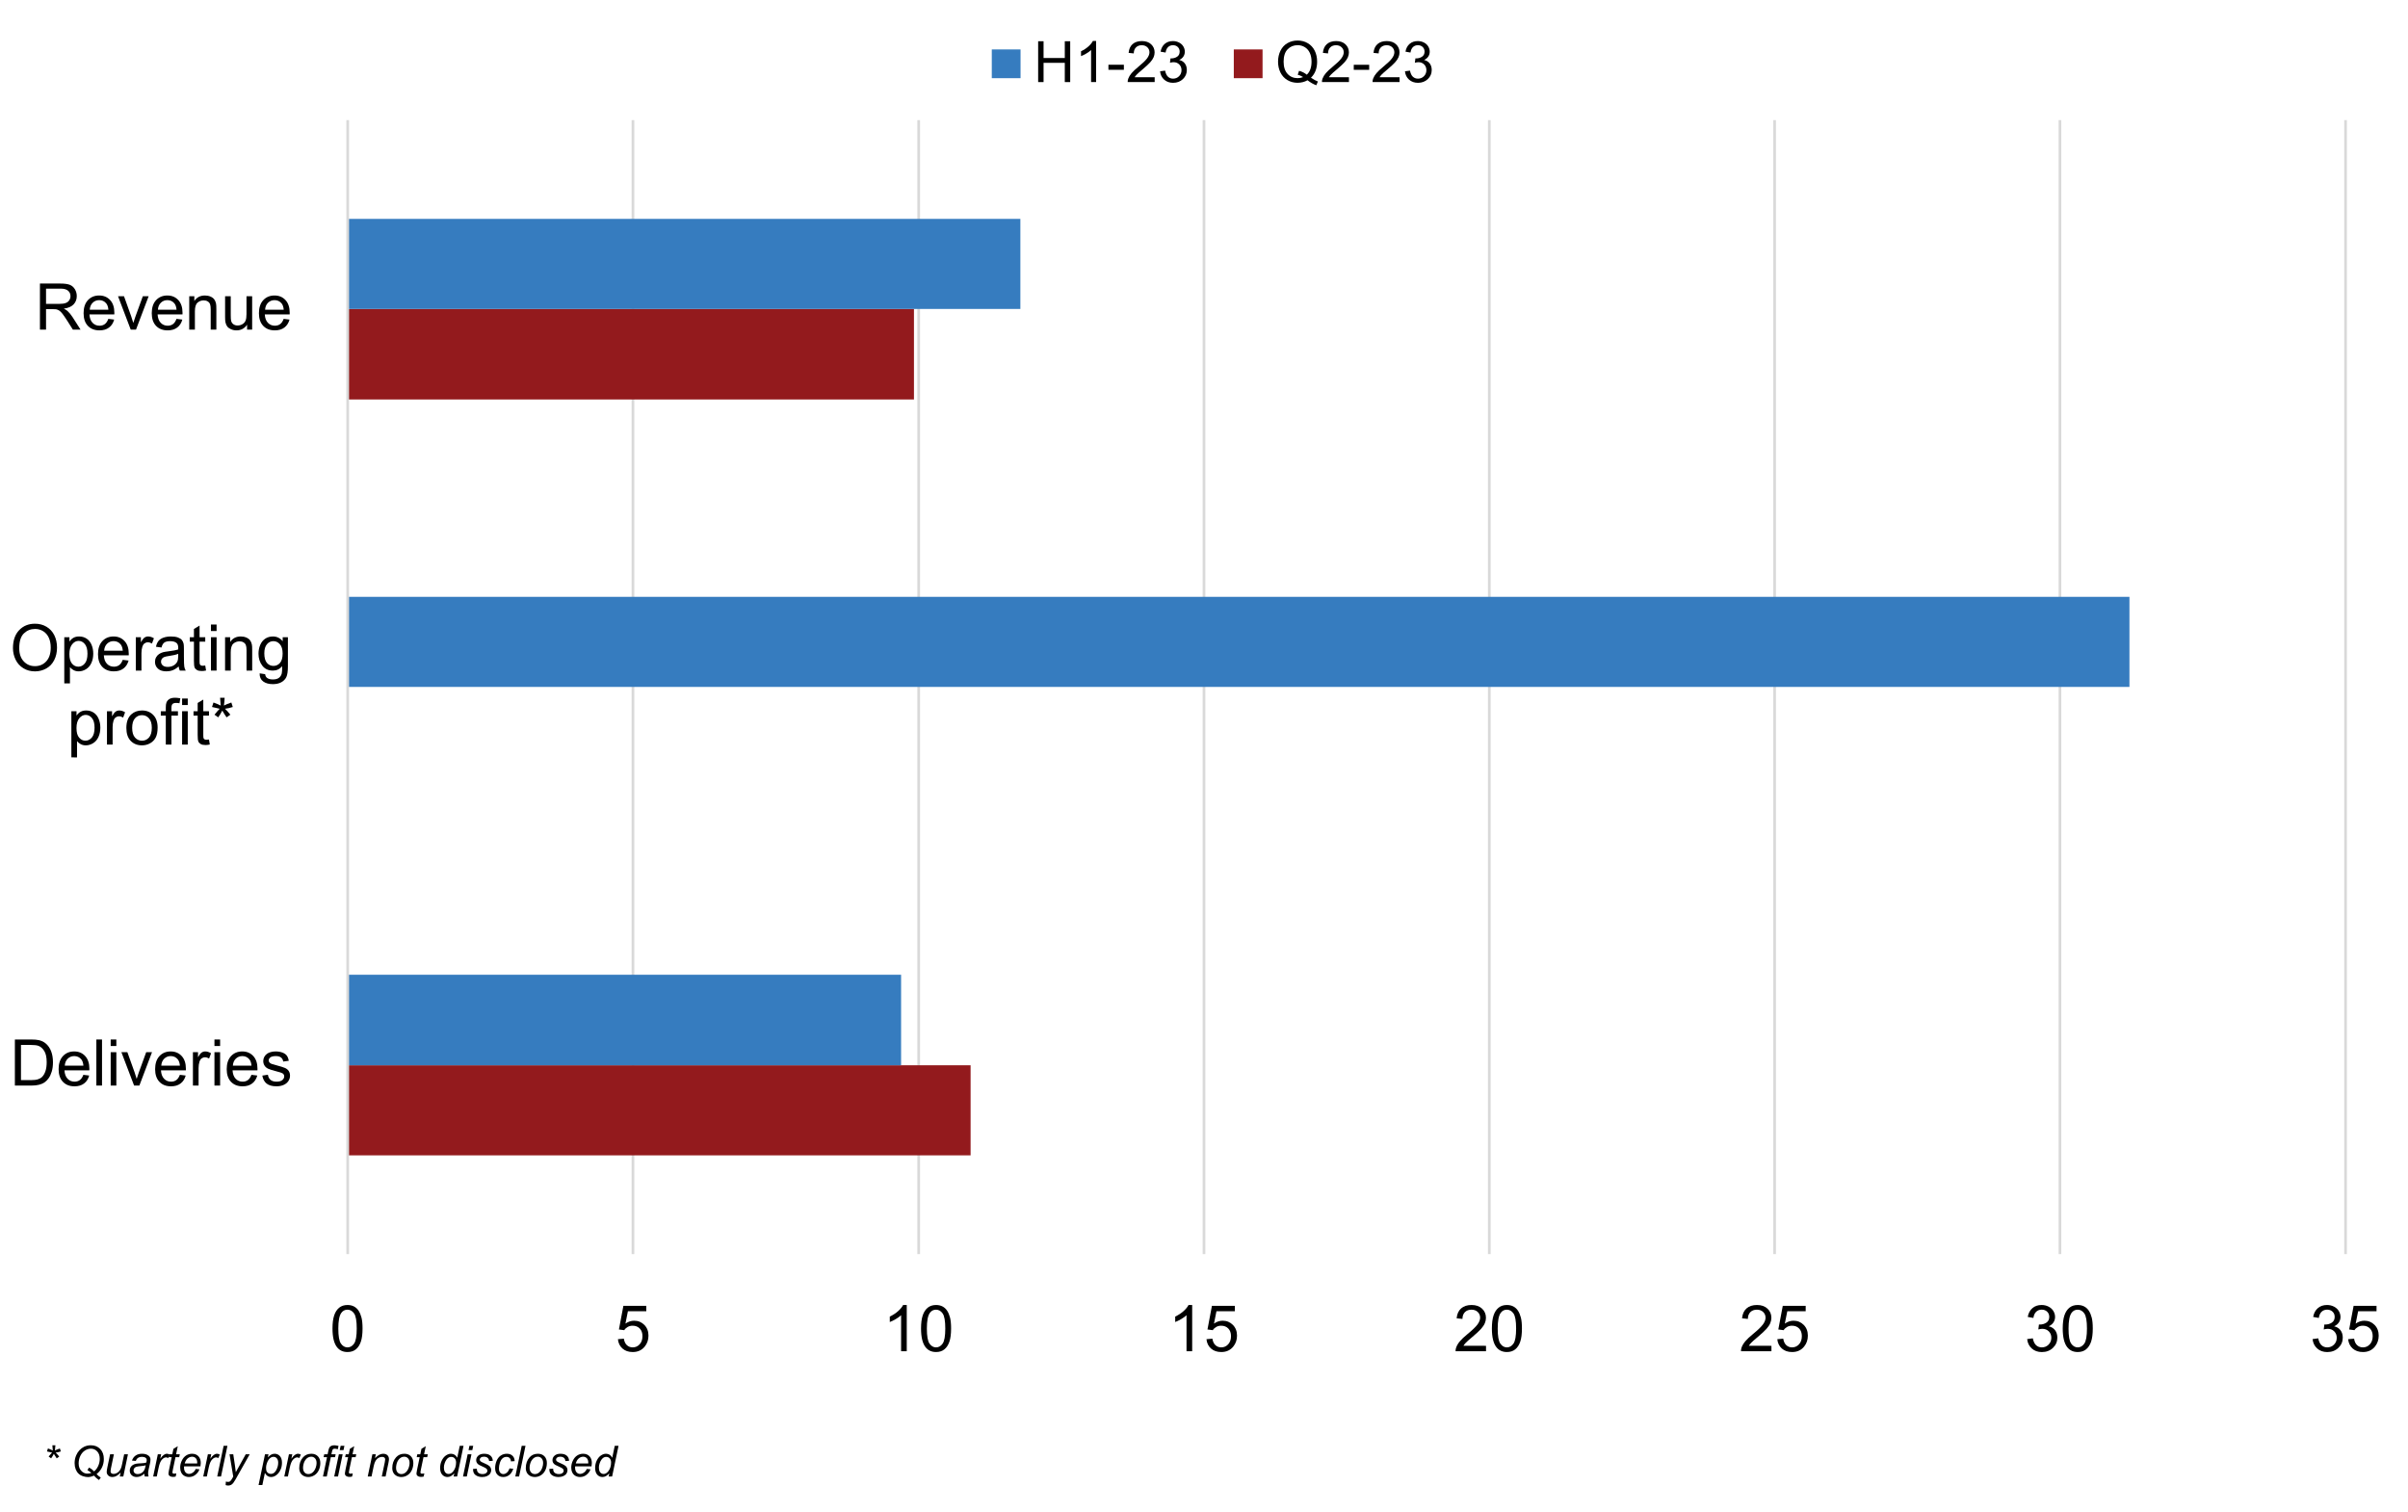 <?xml version="1.0" encoding="UTF-8"?> <svg xmlns="http://www.w3.org/2000/svg" xmlns:xlink="http://www.w3.org/1999/xlink" version="1.1" id="Layer_1" x="0px" y="0px" width="673.5px" height="423.03px" viewBox="0 0 673.5 423.03" xml:space="preserve"> <rect fill-rule="evenodd" clip-rule="evenodd" fill="#FFFFFF" width="673.5" height="423.03"></rect> <path fill="none" stroke="#D9D9D9" stroke-width="0.75" stroke-linejoin="round" stroke-miterlimit="10" d="M656.035,33.595v317.212 M576.15,33.595v317.212 M496.35,33.595v317.212 M416.55,33.595v317.212 M336.75,33.595v317.212 M256.95,33.595v317.212 M177.03,33.595v317.212"></path> <path fill="#931A1D" d="M97.256,323.19h174.215v-25.2H97.256V323.19z M97.256,111.75h158.375V86.429H97.256V111.75z"></path> <path fill="#367CBF" d="M97.256,297.99h154.775v-25.32H97.256V297.99z M97.256,192.15H595.59v-25.2H97.256V192.15z M97.256,86.43 H285.39v-25.2H97.256V86.43z"></path> <line fill="none" stroke="#D9D9D9" stroke-width="0.75" stroke-linejoin="round" stroke-miterlimit="10" x1="97.256" y1="350.807" x2="97.256" y2="33.595"></line> <g> <path d="M92.998,371.635c0-1.523,0.157-2.749,0.47-3.679c0.313-0.928,0.779-1.645,1.397-2.148s1.396-0.756,2.333-0.756 c0.691,0,1.298,0.14,1.819,0.418s0.952,0.68,1.292,1.203c0.34,0.525,0.606,1.164,0.8,1.916c0.193,0.754,0.29,1.769,0.29,3.046 c0,1.512-0.155,2.732-0.466,3.661s-0.775,1.646-1.393,2.152c-0.618,0.508-1.399,0.761-2.342,0.761 c-1.242,0-2.218-0.445-2.927-1.336C93.423,375.801,92.998,374.055,92.998,371.635z M94.624,371.635 c0,2.115,0.248,3.523,0.743,4.224s1.106,1.05,1.833,1.05s1.337-0.352,1.833-1.055s0.743-2.109,0.743-4.219 c0-2.121-0.248-3.53-0.743-4.228s-1.112-1.046-1.85-1.046c-0.727,0-1.307,0.308-1.74,0.923 C94.896,368.07,94.624,369.52,94.624,371.635z"></path> </g> <g> <path d="M172.828,374.615l1.661-0.141c0.123,0.809,0.409,1.417,0.857,1.824s0.989,0.61,1.622,0.61c0.762,0,1.406-0.287,1.934-0.861 s0.791-1.336,0.791-2.285c0-0.902-0.253-1.614-0.76-2.136s-1.17-0.782-1.991-0.782c-0.51,0-0.97,0.116-1.38,0.347 c-0.41,0.232-0.732,0.532-0.967,0.901l-1.485-0.193l1.248-6.618h6.407v1.512h-5.142l-0.694,3.463 c0.773-0.539,1.585-0.809,2.435-0.809c1.125,0,2.074,0.39,2.848,1.169s1.16,1.781,1.16,3.006c0,1.166-0.34,2.174-1.02,3.023 c-0.826,1.043-1.954,1.564-3.384,1.564c-1.172,0-2.128-0.328-2.87-0.984S172.934,375.699,172.828,374.615z"></path> </g> <g> <path d="M253.613,377.99h-1.582v-10.081c-0.381,0.363-0.88,0.727-1.499,1.09s-1.173,0.636-1.666,0.817v-1.529 c0.885-0.416,1.658-0.92,2.32-1.512s1.131-1.166,1.406-1.723h1.02V377.99z"></path> <path d="M257.61,371.635c0-1.523,0.157-2.749,0.47-3.679c0.313-0.928,0.779-1.645,1.397-2.148s1.396-0.756,2.333-0.756 c0.691,0,1.298,0.14,1.819,0.418s0.952,0.68,1.292,1.203c0.34,0.525,0.606,1.164,0.8,1.916c0.193,0.754,0.29,1.769,0.29,3.046 c0,1.512-0.155,2.732-0.466,3.661s-0.775,1.646-1.393,2.152c-0.618,0.508-1.399,0.761-2.342,0.761 c-1.242,0-2.218-0.445-2.927-1.336C258.035,375.801,257.61,374.055,257.61,371.635z M259.236,371.635 c0,2.115,0.248,3.523,0.743,4.224s1.106,1.05,1.833,1.05s1.337-0.352,1.833-1.055s0.743-2.109,0.743-4.219 c0-2.121-0.248-3.53-0.743-4.228s-1.112-1.046-1.85-1.046c-0.727,0-1.307,0.308-1.74,0.923 C259.509,368.07,259.236,369.52,259.236,371.635z"></path> </g> <g> <path d="M333.443,377.99h-1.582v-10.081c-0.381,0.363-0.88,0.727-1.499,1.09s-1.173,0.636-1.666,0.817v-1.529 c0.885-0.416,1.658-0.92,2.32-1.512s1.131-1.166,1.406-1.723h1.02V377.99z"></path> <path d="M337.44,374.615l1.661-0.141c0.123,0.809,0.409,1.417,0.857,1.824c0.447,0.407,0.988,0.61,1.621,0.61 c0.762,0,1.406-0.287,1.934-0.861s0.791-1.336,0.791-2.285c0-0.902-0.254-1.614-0.76-2.136c-0.508-0.521-1.171-0.782-1.991-0.782 c-0.51,0-0.97,0.116-1.38,0.347c-0.41,0.232-0.732,0.532-0.967,0.901l-1.485-0.193l1.248-6.618h6.407v1.512h-5.142l-0.694,3.463 c0.773-0.539,1.585-0.809,2.435-0.809c1.125,0,2.074,0.39,2.848,1.169s1.16,1.781,1.16,3.006c0,1.166-0.34,2.174-1.02,3.023 c-0.826,1.043-1.954,1.564-3.384,1.564c-1.172,0-2.128-0.328-2.87-0.984S337.546,375.699,337.44,374.615z"></path> </g> <g> <path d="M415.628,376.469v1.521h-8.517c-0.012-0.381,0.05-0.747,0.185-1.099c0.217-0.58,0.563-1.151,1.042-1.714 c0.477-0.563,1.167-1.213,2.069-1.951c1.4-1.148,2.347-2.058,2.839-2.729s0.738-1.306,0.738-1.903c0-0.627-0.225-1.155-0.672-1.587 c-0.449-0.43-1.033-0.646-1.754-0.646c-0.762,0-1.371,0.229-1.828,0.686s-0.688,1.09-0.694,1.898l-1.626-0.167 c0.111-1.213,0.53-2.137,1.257-2.773c0.727-0.635,1.702-0.953,2.927-0.953c1.236,0,2.215,0.343,2.936,1.028 s1.081,1.535,1.081,2.549c0,0.516-0.105,1.022-0.316,1.521s-0.562,1.022-1.05,1.573c-0.49,0.551-1.303,1.307-2.439,2.268 c-0.949,0.797-1.559,1.338-1.828,1.622s-0.492,0.569-0.668,0.856H415.628z"></path> <path d="M417.271,371.635c0-1.523,0.156-2.749,0.47-3.679c0.313-0.928,0.779-1.645,1.398-2.148 c0.617-0.504,1.396-0.756,2.333-0.756c0.691,0,1.298,0.14,1.819,0.418s0.952,0.68,1.292,1.203c0.34,0.525,0.606,1.164,0.8,1.916 c0.193,0.754,0.29,1.769,0.29,3.046c0,1.512-0.155,2.732-0.466,3.661s-0.775,1.646-1.393,2.152 c-0.619,0.508-1.399,0.761-2.343,0.761c-1.242,0-2.218-0.445-2.927-1.336C417.695,375.801,417.271,374.055,417.271,371.635z M418.896,371.635c0,2.115,0.247,3.523,0.742,4.224s1.106,1.05,1.833,1.05s1.337-0.352,1.833-1.055 c0.494-0.703,0.742-2.109,0.742-4.219c0-2.121-0.248-3.53-0.742-4.228c-0.496-0.697-1.112-1.046-1.851-1.046 c-0.727,0-1.307,0.308-1.74,0.923C419.169,368.07,418.896,369.52,418.896,371.635z"></path> </g> <g> <path d="M495.458,376.469v1.521h-8.517c-0.012-0.381,0.05-0.747,0.185-1.099c0.217-0.58,0.563-1.151,1.042-1.714 c0.477-0.563,1.167-1.213,2.069-1.951c1.4-1.148,2.347-2.058,2.839-2.729s0.738-1.306,0.738-1.903c0-0.627-0.225-1.155-0.672-1.587 c-0.449-0.43-1.033-0.646-1.754-0.646c-0.762,0-1.371,0.229-1.828,0.686s-0.688,1.09-0.694,1.898l-1.626-0.167 c0.111-1.213,0.53-2.137,1.257-2.773c0.727-0.635,1.702-0.953,2.927-0.953c1.236,0,2.215,0.343,2.936,1.028 s1.081,1.535,1.081,2.549c0,0.516-0.105,1.022-0.316,1.521s-0.562,1.022-1.05,1.573c-0.49,0.551-1.303,1.307-2.439,2.268 c-0.949,0.797-1.559,1.338-1.828,1.622s-0.492,0.569-0.668,0.856H495.458z"></path> <path d="M497.101,374.615l1.661-0.141c0.123,0.809,0.408,1.417,0.857,1.824c0.447,0.407,0.988,0.61,1.621,0.61 c0.762,0,1.406-0.287,1.934-0.861s0.791-1.336,0.791-2.285c0-0.902-0.254-1.614-0.76-2.136c-0.508-0.521-1.171-0.782-1.991-0.782 c-0.51,0-0.97,0.116-1.38,0.347c-0.41,0.232-0.732,0.532-0.967,0.901l-1.485-0.193l1.248-6.618h6.407v1.512h-5.142l-0.694,3.463 c0.773-0.539,1.585-0.809,2.435-0.809c1.125,0,2.074,0.39,2.848,1.169s1.16,1.781,1.16,3.006c0,1.166-0.34,2.174-1.02,3.023 c-0.826,1.043-1.954,1.564-3.384,1.564c-1.172,0-2.129-0.328-2.869-0.984C497.629,376.569,497.206,375.699,497.101,374.615z"></path> </g> <g> <path d="M566.982,374.588l1.582-0.211c0.182,0.896,0.49,1.542,0.928,1.938c0.436,0.395,0.968,0.593,1.595,0.593 c0.744,0,1.372-0.258,1.886-0.773c0.512-0.516,0.769-1.154,0.769-1.916c0-0.727-0.237-1.325-0.712-1.798 c-0.475-0.471-1.078-0.707-1.811-0.707c-0.299,0-0.671,0.059-1.116,0.176l0.176-1.389c0.105,0.012,0.19,0.018,0.255,0.018 c0.674,0,1.28-0.176,1.819-0.527s0.809-0.894,0.809-1.626c0-0.58-0.196-1.061-0.589-1.441s-0.899-0.571-1.521-0.571 c-0.615,0-1.128,0.193-1.538,0.58s-0.674,0.967-0.791,1.74l-1.582-0.281c0.193-1.061,0.633-1.882,1.318-2.465 s1.538-0.875,2.558-0.875c0.703,0,1.351,0.151,1.942,0.453s1.044,0.713,1.357,1.234s0.471,1.075,0.471,1.661 c0,0.557-0.149,1.063-0.448,1.521s-0.741,0.82-1.327,1.09c0.762,0.176,1.354,0.541,1.775,1.094 c0.422,0.555,0.633,1.247,0.633,2.079c0,1.125-0.41,2.079-1.23,2.86c-0.82,0.783-1.857,1.174-3.111,1.174 c-1.131,0-2.07-0.337-2.816-1.011C567.514,376.534,567.088,375.661,566.982,374.588z"></path> <path d="M576.931,371.635c0-1.523,0.156-2.749,0.47-3.679c0.313-0.928,0.779-1.645,1.398-2.148 c0.617-0.504,1.396-0.756,2.333-0.756c0.691,0,1.298,0.14,1.819,0.418s0.952,0.68,1.292,1.203c0.34,0.525,0.606,1.164,0.8,1.916 c0.193,0.754,0.29,1.769,0.29,3.046c0,1.512-0.155,2.732-0.466,3.661s-0.775,1.646-1.393,2.152 c-0.619,0.508-1.399,0.761-2.343,0.761c-1.242,0-2.218-0.445-2.927-1.336C577.355,375.801,576.931,374.055,576.931,371.635z M578.557,371.635c0,2.115,0.247,3.523,0.742,4.224s1.106,1.05,1.833,1.05s1.337-0.352,1.833-1.055 c0.494-0.703,0.742-2.109,0.742-4.219c0-2.121-0.248-3.53-0.742-4.228c-0.496-0.697-1.112-1.046-1.851-1.046 c-0.727,0-1.307,0.308-1.74,0.923C578.829,368.07,578.557,369.52,578.557,371.635z"></path> </g> <g> <path d="M646.813,374.588l1.582-0.211c0.182,0.896,0.49,1.542,0.928,1.938c0.436,0.395,0.968,0.593,1.595,0.593 c0.744,0,1.372-0.258,1.886-0.773c0.512-0.516,0.769-1.154,0.769-1.916c0-0.727-0.237-1.325-0.712-1.798 c-0.475-0.471-1.078-0.707-1.811-0.707c-0.299,0-0.671,0.059-1.116,0.176l0.176-1.389c0.105,0.012,0.19,0.018,0.255,0.018 c0.674,0,1.28-0.176,1.819-0.527s0.809-0.894,0.809-1.626c0-0.58-0.196-1.061-0.589-1.441s-0.899-0.571-1.521-0.571 c-0.615,0-1.128,0.193-1.538,0.58s-0.674,0.967-0.791,1.74l-1.582-0.281c0.193-1.061,0.633-1.882,1.318-2.465 s1.538-0.875,2.558-0.875c0.703,0,1.351,0.151,1.942,0.453s1.044,0.713,1.357,1.234s0.471,1.075,0.471,1.661 c0,0.557-0.149,1.063-0.448,1.521s-0.741,0.82-1.327,1.09c0.762,0.176,1.354,0.541,1.775,1.094 c0.422,0.555,0.633,1.247,0.633,2.079c0,1.125-0.41,2.079-1.23,2.86c-0.82,0.783-1.857,1.174-3.111,1.174 c-1.131,0-2.07-0.337-2.816-1.011C647.344,376.534,646.918,375.661,646.813,374.588z"></path> <path d="M656.761,374.615l1.661-0.141c0.123,0.809,0.408,1.417,0.857,1.824c0.447,0.407,0.988,0.61,1.621,0.61 c0.762,0,1.406-0.287,1.934-0.861s0.791-1.336,0.791-2.285c0-0.902-0.254-1.614-0.76-2.136c-0.508-0.521-1.171-0.782-1.991-0.782 c-0.51,0-0.97,0.116-1.38,0.347c-0.41,0.232-0.732,0.532-0.967,0.901l-1.485-0.193l1.248-6.618h6.407v1.512h-5.142l-0.694,3.463 c0.773-0.539,1.585-0.809,2.435-0.809c1.125,0,2.074,0.39,2.848,1.169s1.16,1.781,1.16,3.006c0,1.166-0.34,2.174-1.02,3.023 c-0.826,1.043-1.954,1.564-3.384,1.564c-1.172,0-2.129-0.328-2.869-0.984C657.289,376.569,656.866,375.699,656.761,374.615z"></path> </g> <g> <path d="M4.162,303.668v-12.885H8.6c1.002,0,1.767,0.062,2.294,0.185c0.738,0.17,1.368,0.478,1.89,0.923 c0.68,0.574,1.188,1.309,1.525,2.201c0.337,0.895,0.505,1.915,0.505,3.063c0,0.979-0.114,1.846-0.343,2.602 s-0.521,1.382-0.879,1.876c-0.357,0.496-0.749,0.886-1.173,1.17s-0.938,0.499-1.538,0.646s-1.291,0.22-2.07,0.22H4.162z M5.867,302.148h2.751c0.85,0,1.516-0.079,2-0.237s0.869-0.381,1.156-0.668c0.404-0.404,0.719-0.947,0.945-1.631 c0.226-0.682,0.338-1.51,0.338-2.482c0-1.348-0.221-2.383-0.664-3.107c-0.442-0.723-0.98-1.208-1.613-1.454 c-0.457-0.176-1.192-0.264-2.206-0.264H5.867V302.148z"></path> <path d="M23.312,300.663l1.635,0.202c-0.258,0.955-0.735,1.696-1.433,2.224s-1.588,0.791-2.672,0.791 c-1.365,0-2.448-0.42-3.248-1.262c-0.8-0.84-1.2-2.02-1.2-3.537c0-1.57,0.404-2.789,1.213-3.656s1.857-1.301,3.146-1.301 c1.248,0,2.268,0.425,3.059,1.274S25,297.443,25,298.984c0,0.094-0.003,0.234-0.009,0.422H18.03 c0.059,1.025,0.349,1.811,0.87,2.355s1.172,0.817,1.951,0.817c0.58,0,1.075-0.152,1.485-0.457S23.072,301.331,23.312,300.663z M18.118,298.105h5.212c-0.07-0.785-0.27-1.374-0.598-1.767c-0.504-0.609-1.157-0.914-1.96-0.914c-0.727,0-1.337,0.243-1.833,0.729 S18.17,297.291,18.118,298.105z"></path> <path d="M26.952,303.668v-12.885h1.582v12.885H26.952z"></path> <path d="M30.959,292.603v-1.819h1.582v1.819H30.959z M30.959,303.668v-9.334h1.582v9.334H30.959z"></path> <path d="M37.506,303.668l-3.551-9.334h1.67l2.004,5.59c0.217,0.604,0.416,1.23,0.598,1.881c0.141-0.492,0.337-1.084,0.589-1.775 l2.074-5.695h1.626l-3.533,9.334H37.506z"></path> <path d="M50.303,300.663l1.635,0.202c-0.258,0.955-0.735,1.696-1.433,2.224s-1.588,0.791-2.672,0.791 c-1.365,0-2.448-0.42-3.248-1.262c-0.8-0.84-1.2-2.02-1.2-3.537c0-1.57,0.404-2.789,1.213-3.656s1.857-1.301,3.146-1.301 c1.248,0,2.268,0.425,3.059,1.274s1.187,2.045,1.187,3.586c0,0.094-0.003,0.234-0.009,0.422h-6.961 c0.059,1.025,0.349,1.811,0.87,2.355s1.172,0.817,1.951,0.817c0.58,0,1.075-0.152,1.485-0.457S50.063,301.331,50.303,300.663z M45.108,298.105h5.212c-0.07-0.785-0.27-1.374-0.598-1.767c-0.504-0.609-1.157-0.914-1.96-0.914c-0.727,0-1.337,0.243-1.833,0.729 S45.161,297.291,45.108,298.105z"></path> <path d="M53.96,303.668v-9.334h1.424v1.415c0.363-0.662,0.699-1.099,1.006-1.31s0.646-0.316,1.015-0.316 c0.533,0,1.075,0.17,1.626,0.51l-0.545,1.468c-0.387-0.229-0.773-0.343-1.16-0.343c-0.346,0-0.656,0.104-0.932,0.313 s-0.472,0.496-0.589,0.865c-0.176,0.563-0.264,1.178-0.264,1.846v4.887H53.96z"></path> <path d="M59.981,292.603v-1.819h1.582v1.819H59.981z M59.981,303.668v-9.334h1.582v9.334H59.981z"></path> <path d="M70.325,300.663l1.635,0.202c-0.258,0.955-0.735,1.696-1.433,2.224s-1.588,0.791-2.672,0.791 c-1.365,0-2.448-0.42-3.248-1.262c-0.8-0.84-1.2-2.02-1.2-3.537c0-1.57,0.404-2.789,1.213-3.656s1.857-1.301,3.146-1.301 c1.248,0,2.268,0.425,3.059,1.274s1.187,2.045,1.187,3.586c0,0.094-0.003,0.234-0.009,0.422h-6.961 c0.059,1.025,0.349,1.811,0.87,2.355s1.172,0.817,1.951,0.817c0.58,0,1.075-0.152,1.485-0.457S70.084,301.331,70.325,300.663z M65.13,298.105h5.212c-0.07-0.785-0.27-1.374-0.598-1.767c-0.504-0.609-1.157-0.914-1.96-0.914c-0.727,0-1.337,0.243-1.833,0.729 S65.183,297.291,65.13,298.105z"></path> <path d="M73.367,300.882l1.564-0.246c0.088,0.627,0.333,1.107,0.734,1.441s0.962,0.501,1.683,0.501 c0.727,0,1.266-0.147,1.617-0.443s0.527-0.644,0.527-1.042c0-0.357-0.155-0.639-0.466-0.844c-0.217-0.141-0.756-0.319-1.617-0.536 c-1.16-0.293-1.964-0.546-2.413-0.76s-0.788-0.51-1.02-0.889c-0.231-0.377-0.347-0.795-0.347-1.252 c0-0.416,0.095-0.801,0.286-1.156c0.19-0.354,0.45-0.648,0.778-0.883c0.246-0.182,0.582-0.335,1.006-0.461s0.88-0.189,1.367-0.189 c0.732,0,1.375,0.105,1.929,0.316s0.962,0.496,1.226,0.857c0.264,0.359,0.445,0.842,0.545,1.445l-1.547,0.211 c-0.07-0.48-0.274-0.855-0.611-1.125s-0.813-0.404-1.428-0.404c-0.727,0-1.245,0.12-1.556,0.36s-0.466,0.521-0.466,0.844 c0,0.205,0.064,0.39,0.193,0.554c0.129,0.17,0.331,0.311,0.606,0.422c0.158,0.059,0.624,0.193,1.397,0.404 c1.119,0.299,1.9,0.544,2.342,0.734s0.79,0.467,1.042,0.83s0.378,0.814,0.378,1.354c0,0.527-0.154,1.023-0.461,1.49 c-0.308,0.465-0.751,0.826-1.332,1.08c-0.58,0.256-1.236,0.383-1.969,0.383c-1.213,0-2.137-0.252-2.773-0.756 S73.543,301.873,73.367,300.882z"></path> </g> <g> <path d="M3.625,181.311c0-2.139,0.574-3.813,1.723-5.023s2.631-1.815,4.447-1.815c1.189,0,2.262,0.284,3.217,0.853 s1.683,1.361,2.184,2.377s0.751,2.169,0.751,3.458c0,1.307-0.264,2.476-0.791,3.507s-1.274,1.812-2.241,2.342 s-2.01,0.795-3.129,0.795c-1.213,0-2.297-0.293-3.252-0.879s-1.679-1.386-2.171-2.399S3.625,182.442,3.625,181.311z M5.383,181.337 c0,1.553,0.417,2.776,1.252,3.669s1.882,1.34,3.142,1.34c1.283,0,2.339-0.451,3.168-1.354s1.244-2.183,1.244-3.841 c0-1.049-0.177-1.964-0.532-2.747s-0.873-1.389-1.556-1.819s-1.449-0.646-2.298-0.646c-1.207,0-2.246,0.415-3.116,1.244 S5.383,179.398,5.383,181.337z"></path> <path d="M17.979,191.164v-12.911h1.441v1.213c0.34-0.475,0.724-0.831,1.151-1.068s0.946-0.356,1.556-0.356 c0.797,0,1.5,0.205,2.109,0.615s1.069,0.989,1.38,1.736s0.466,1.566,0.466,2.457c0,0.955-0.171,1.815-0.514,2.58 s-0.841,1.351-1.494,1.758s-1.34,0.611-2.061,0.611c-0.527,0-1-0.111-1.419-0.334s-0.763-0.504-1.033-0.844v4.544H17.979z M19.411,182.972c0,1.201,0.243,2.089,0.729,2.663s1.075,0.861,1.767,0.861c0.703,0,1.305-0.297,1.806-0.892 s0.751-1.516,0.751-2.764c0-1.189-0.245-2.08-0.734-2.672s-1.074-0.888-1.753-0.888c-0.674,0-1.27,0.315-1.789,0.945 S19.411,181.771,19.411,182.972z"></path> <path d="M34.325,184.581l1.635,0.202c-0.258,0.955-0.735,1.696-1.433,2.224s-1.588,0.791-2.672,0.791 c-1.365,0-2.448-0.42-3.248-1.261s-1.2-2.02-1.2-3.538c0-1.57,0.404-2.789,1.213-3.656s1.857-1.301,3.146-1.301 c1.248,0,2.268,0.425,3.059,1.274s1.187,2.045,1.187,3.586c0,0.094-0.003,0.234-0.009,0.422h-6.961 c0.059,1.025,0.349,1.811,0.87,2.355s1.172,0.817,1.951,0.817c0.58,0,1.075-0.152,1.485-0.457S34.084,185.249,34.325,184.581z M29.13,182.023h5.212c-0.07-0.785-0.27-1.374-0.598-1.767c-0.504-0.609-1.157-0.914-1.96-0.914c-0.727,0-1.337,0.243-1.833,0.729 S29.183,181.208,29.13,182.023z"></path> <path d="M37.982,187.586v-9.334h1.424v1.415c0.363-0.662,0.699-1.099,1.006-1.31s0.646-0.316,1.015-0.316 c0.533,0,1.075,0.17,1.626,0.51l-0.545,1.468c-0.387-0.229-0.773-0.343-1.16-0.343c-0.346,0-0.656,0.104-0.932,0.312 s-0.472,0.497-0.589,0.866c-0.176,0.563-0.264,1.178-0.264,1.846v4.887H37.982z"></path> <path d="M49.977,186.435c-0.586,0.498-1.15,0.85-1.692,1.055s-1.124,0.308-1.745,0.308c-1.025,0-1.813-0.25-2.364-0.751 s-0.826-1.141-0.826-1.92c0-0.457,0.104-0.875,0.312-1.252s0.48-0.681,0.817-0.91s0.716-0.401,1.138-0.519 c0.311-0.082,0.779-0.161,1.406-0.237c1.277-0.152,2.218-0.334,2.821-0.545c0.006-0.217,0.009-0.354,0.009-0.413 c0-0.645-0.149-1.099-0.448-1.362c-0.404-0.357-1.005-0.536-1.802-0.536c-0.744,0-1.293,0.13-1.648,0.391s-0.617,0.722-0.787,1.384 l-1.547-0.211c0.141-0.662,0.372-1.197,0.694-1.604s0.788-0.721,1.397-0.94s1.315-0.33,2.118-0.33c0.797,0,1.444,0.094,1.942,0.281 s0.864,0.423,1.099,0.708s0.398,0.643,0.492,1.077c0.053,0.27,0.079,0.756,0.079,1.459v2.109c0,1.471,0.034,2.401,0.101,2.791 s0.201,0.763,0.4,1.121h-1.652C50.129,187.258,50.024,186.875,49.977,186.435z M49.845,182.902 c-0.574,0.234-1.436,0.434-2.584,0.598c-0.65,0.094-1.11,0.199-1.38,0.316s-0.478,0.289-0.624,0.514s-0.22,0.476-0.22,0.751 c0,0.422,0.16,0.773,0.479,1.055s0.787,0.422,1.402,0.422c0.609,0,1.151-0.133,1.626-0.4s0.823-0.631,1.046-1.094 c0.17-0.357,0.255-0.885,0.255-1.582V182.902z"></path> <path d="M57.405,186.171l0.229,1.397c-0.445,0.094-0.844,0.141-1.195,0.141c-0.574,0-1.02-0.091-1.336-0.272 s-0.539-0.42-0.668-0.716s-0.193-0.918-0.193-1.868v-5.37h-1.16v-1.23h1.16v-2.312l1.573-0.949v3.261h1.591v1.23h-1.591v5.458 c0,0.451,0.028,0.741,0.083,0.87s0.146,0.231,0.272,0.308s0.306,0.114,0.541,0.114C56.886,186.233,57.118,186.212,57.405,186.171z"></path> <path d="M58.997,176.521v-1.819h1.582v1.819H58.997z M58.997,187.586v-9.334h1.582v9.334H58.997z"></path> <path d="M62.951,187.586v-9.334h1.424v1.327c0.686-1.025,1.676-1.538,2.971-1.538c0.563,0,1.08,0.101,1.551,0.303 s0.825,0.467,1.059,0.795s0.398,0.718,0.492,1.169c0.059,0.293,0.088,0.806,0.088,1.538v5.739h-1.582v-5.678 c0-0.645-0.062-1.126-0.185-1.446s-0.341-0.574-0.655-0.765s-0.681-0.286-1.103-0.286c-0.674,0-1.255,0.214-1.745,0.642 s-0.734,1.239-0.734,2.435v5.098H62.951z"></path> <path d="M72.618,188.36l1.538,0.229c0.064,0.475,0.243,0.82,0.536,1.037c0.393,0.293,0.929,0.439,1.608,0.439 c0.732,0,1.298-0.146,1.696-0.439s0.668-0.703,0.809-1.23c0.082-0.322,0.12-0.999,0.114-2.03c-0.691,0.814-1.553,1.222-2.584,1.222 c-1.283,0-2.276-0.463-2.979-1.389s-1.055-2.036-1.055-3.331c0-0.891,0.161-1.712,0.483-2.465s0.79-1.334,1.402-1.745 s1.332-0.615,2.158-0.615c1.102,0,2.01,0.445,2.725,1.336v-1.125h1.459v8.068c0,1.453-0.148,2.483-0.444,3.089 s-0.765,1.085-1.406,1.437s-1.431,0.527-2.369,0.527c-1.113,0-2.013-0.25-2.698-0.751S72.594,189.368,72.618,188.36z M73.927,182.752c0,1.225,0.243,2.118,0.729,2.681s1.096,0.844,1.828,0.844c0.727,0,1.336-0.28,1.828-0.839 s0.738-1.437,0.738-2.632c0-1.143-0.253-2.004-0.76-2.584s-1.118-0.87-1.833-0.87c-0.703,0-1.301,0.286-1.793,0.857 S73.927,181.627,73.927,182.752z"></path> </g> <g> <path d="M19.961,211.864v-12.911h1.441v1.213c0.34-0.475,0.724-0.83,1.151-1.067c0.428-0.238,0.946-0.356,1.556-0.356 c0.797,0,1.5,0.205,2.109,0.615s1.069,0.988,1.38,1.736c0.311,0.746,0.466,1.565,0.466,2.456c0,0.955-0.171,1.815-0.514,2.579 c-0.343,0.766-0.841,1.352-1.494,1.758c-0.653,0.407-1.34,0.611-2.061,0.611c-0.527,0-1-0.111-1.419-0.334 s-0.763-0.504-1.033-0.844v4.544H19.961z M21.394,203.672c0,1.201,0.243,2.089,0.729,2.663s1.075,0.861,1.767,0.861 c0.703,0,1.305-0.297,1.806-0.893c0.501-0.594,0.751-1.516,0.751-2.764c0-1.189-0.245-2.08-0.734-2.672s-1.074-0.888-1.753-0.888 c-0.674,0-1.27,0.315-1.789,0.944C21.653,201.556,21.394,202.471,21.394,203.672z"></path> <path d="M29.918,208.287v-9.334h1.424v1.415c0.363-0.662,0.699-1.099,1.006-1.31s0.646-0.316,1.015-0.316 c0.533,0,1.075,0.17,1.626,0.51l-0.545,1.468c-0.387-0.229-0.773-0.343-1.16-0.343c-0.346,0-0.656,0.104-0.932,0.313 s-0.472,0.496-0.589,0.865c-0.176,0.563-0.264,1.178-0.264,1.846v4.887H29.918z"></path> <path d="M35.341,203.62c0-1.729,0.48-3.009,1.441-3.841c0.803-0.691,1.781-1.037,2.936-1.037c1.283,0,2.332,0.421,3.146,1.262 s1.222,2.002,1.222,3.484c0,1.201-0.18,2.146-0.541,2.834c-0.36,0.689-0.885,1.224-1.573,1.604s-1.44,0.571-2.254,0.571 c-1.307,0-2.363-0.419-3.168-1.257S35.341,205.196,35.341,203.62z M36.967,203.62c0,1.195,0.261,2.091,0.782,2.685 c0.521,0.596,1.178,0.893,1.969,0.893c0.785,0,1.438-0.299,1.96-0.896s0.782-1.509,0.782-2.733c0-1.154-0.262-2.028-0.787-2.624 c-0.524-0.594-1.176-0.892-1.956-0.892c-0.791,0-1.447,0.296-1.969,0.888S36.967,202.424,36.967,203.62z"></path> <path d="M46.373,208.287v-8.104h-1.397v-1.23h1.397v-0.993c0-0.627,0.056-1.093,0.167-1.397c0.152-0.41,0.42-0.743,0.804-0.998 s0.921-0.382,1.613-0.382c0.445,0,0.938,0.053,1.477,0.158l-0.237,1.38c-0.328-0.059-0.639-0.088-0.932-0.088 c-0.48,0-0.82,0.103-1.02,0.308s-0.299,0.589-0.299,1.151v0.861h1.819v1.23h-1.819v8.104H46.373z"></path> <path d="M50.933,197.221v-1.819h1.582v1.819H50.933z M50.933,208.287v-9.334h1.582v9.334H50.933z"></path> <path d="M58.449,206.872l0.229,1.397c-0.445,0.094-0.844,0.141-1.195,0.141c-0.574,0-1.02-0.091-1.336-0.272 s-0.539-0.42-0.668-0.716s-0.193-0.919-0.193-1.868v-5.37h-1.16v-1.23h1.16v-2.312l1.573-0.949v3.261h1.591v1.23h-1.591v5.458 c0,0.451,0.028,0.741,0.083,0.87s0.146,0.231,0.272,0.308s0.306,0.114,0.541,0.114C57.931,206.933,58.162,206.913,58.449,206.872z"></path> <path d="M59.3,197.766l0.404-1.248c0.932,0.328,1.608,0.612,2.03,0.853c-0.111-1.061-0.17-1.79-0.176-2.188h1.274 c-0.018,0.58-0.085,1.307-0.202,2.18c0.604-0.305,1.295-0.586,2.074-0.844l0.404,1.248c-0.744,0.246-1.474,0.41-2.188,0.492 c0.357,0.311,0.861,0.864,1.512,1.661l-1.055,0.747c-0.34-0.463-0.741-1.093-1.204-1.89c-0.434,0.826-0.814,1.456-1.143,1.89 l-1.037-0.747c0.68-0.838,1.166-1.392,1.459-1.661C60.697,198.112,59.979,197.948,59.3,197.766z"></path> </g> <g> <path d="M11.172,92.204V79.319h5.713c1.148,0,2.021,0.116,2.619,0.347s1.075,0.64,1.433,1.226s0.536,1.233,0.536,1.942 c0,0.914-0.296,1.685-0.888,2.312s-1.506,1.025-2.742,1.195c0.451,0.217,0.794,0.431,1.028,0.642 c0.498,0.457,0.97,1.028,1.415,1.714l2.241,3.507h-2.145l-1.705-2.681c-0.498-0.773-0.908-1.365-1.23-1.775 s-0.611-0.697-0.866-0.861s-0.514-0.278-0.778-0.343c-0.193-0.041-0.51-0.062-0.949-0.062h-1.978v5.722H11.172z M12.877,85.006 h3.665c0.779,0,1.389-0.081,1.828-0.242s0.773-0.419,1.002-0.773s0.343-0.74,0.343-1.156c0-0.609-0.221-1.11-0.664-1.503 s-1.141-0.589-2.096-0.589h-4.078V85.006z"></path> <path d="M30.296,89.198l1.635,0.202c-0.258,0.955-0.735,1.696-1.433,2.224s-1.588,0.791-2.672,0.791 c-1.365,0-2.448-0.42-3.248-1.261s-1.2-2.02-1.2-3.538c0-1.57,0.404-2.789,1.213-3.656s1.857-1.301,3.146-1.301 c1.248,0,2.268,0.425,3.059,1.274s1.187,2.045,1.187,3.586c0,0.094-0.003,0.234-0.009,0.422h-6.961 c0.059,1.025,0.349,1.811,0.87,2.355s1.172,0.817,1.951,0.817c0.58,0,1.075-0.152,1.485-0.457S30.056,89.866,30.296,89.198z M25.102,86.641h5.212c-0.07-0.785-0.27-1.374-0.598-1.767c-0.504-0.609-1.157-0.914-1.96-0.914c-0.727,0-1.337,0.243-1.833,0.729 S25.154,85.826,25.102,86.641z"></path> <path d="M36.564,92.204l-3.551-9.334h1.67l2.004,5.59c0.217,0.604,0.416,1.23,0.598,1.881c0.141-0.492,0.337-1.084,0.589-1.775 l2.074-5.695h1.626l-3.533,9.334H36.564z"></path> <path d="M49.361,89.198l1.635,0.202c-0.258,0.955-0.735,1.696-1.433,2.224s-1.588,0.791-2.672,0.791 c-1.365,0-2.448-0.42-3.248-1.261s-1.2-2.02-1.2-3.538c0-1.57,0.404-2.789,1.213-3.656s1.857-1.301,3.146-1.301 c1.248,0,2.268,0.425,3.059,1.274s1.187,2.045,1.187,3.586c0,0.094-0.003,0.234-0.009,0.422h-6.961 c0.059,1.025,0.349,1.811,0.87,2.355s1.172,0.817,1.951,0.817c0.58,0,1.075-0.152,1.485-0.457S49.121,89.866,49.361,89.198z M44.167,86.641h5.212c-0.07-0.785-0.27-1.374-0.598-1.767c-0.504-0.609-1.157-0.914-1.96-0.914c-0.727,0-1.337,0.243-1.833,0.729 S44.219,85.826,44.167,86.641z"></path> <path d="M52.928,92.204V82.87h1.424v1.327c0.686-1.025,1.676-1.538,2.971-1.538c0.563,0,1.08,0.101,1.551,0.303 s0.825,0.467,1.059,0.795s0.398,0.718,0.492,1.169c0.059,0.293,0.088,0.806,0.088,1.538v5.739h-1.582v-5.678 c0-0.645-0.062-1.126-0.185-1.446s-0.341-0.574-0.655-0.765s-0.681-0.286-1.103-0.286c-0.674,0-1.255,0.214-1.745,0.642 s-0.734,1.239-0.734,2.435v5.098H52.928z"></path> <path d="M69.11,92.204v-1.371c-0.727,1.055-1.714,1.582-2.962,1.582c-0.551,0-1.065-0.105-1.542-0.316s-0.832-0.476-1.063-0.795 s-0.394-0.71-0.488-1.173c-0.064-0.311-0.097-0.803-0.097-1.477V82.87h1.582v5.177c0,0.826,0.032,1.383,0.097,1.67 c0.1,0.416,0.311,0.743,0.633,0.98s0.721,0.356,1.195,0.356s0.92-0.122,1.336-0.365s0.71-0.574,0.883-0.993 s0.259-1.027,0.259-1.824V82.87h1.582v9.334H69.11z"></path> <path d="M79.339,89.198l1.635,0.202c-0.258,0.955-0.735,1.696-1.433,2.224s-1.588,0.791-2.672,0.791 c-1.365,0-2.448-0.42-3.248-1.261s-1.2-2.02-1.2-3.538c0-1.57,0.404-2.789,1.213-3.656s1.857-1.301,3.146-1.301 c1.248,0,2.268,0.425,3.059,1.274s1.187,2.045,1.187,3.586c0,0.094-0.003,0.234-0.009,0.422h-6.961 c0.059,1.025,0.349,1.811,0.87,2.355s1.172,0.817,1.951,0.817c0.58,0,1.075-0.152,1.485-0.457S79.099,89.866,79.339,89.198z M74.145,86.641h5.212c-0.07-0.785-0.27-1.374-0.598-1.767c-0.504-0.609-1.157-0.914-1.96-0.914c-0.727,0-1.337,0.243-1.833,0.729 S74.197,85.826,74.145,86.641z"></path> </g> <rect x="277.396" y="13.826" fill-rule="evenodd" clip-rule="evenodd" fill="#367CBF" width="8.044" height="8.044"></rect> <g> <path d="M290.365,22.961V11.537h1.512v4.691h5.938v-4.691h1.512v11.424h-1.512v-5.385h-5.938v5.385H290.365z"></path> <path d="M306.574,22.961h-1.406V14c-0.339,0.323-0.783,0.646-1.332,0.969c-0.55,0.323-1.043,0.565-1.48,0.727v-1.359 c0.786-0.37,1.474-0.817,2.063-1.344c0.588-0.526,1.005-1.036,1.25-1.531h0.906V22.961z"></path> <path d="M310.019,19.524V18.11h4.32v1.414H310.019z"></path> <path d="M322.954,21.613v1.348h-7.551c-0.011-0.338,0.044-0.663,0.164-0.974c0.192-0.514,0.5-1.021,0.923-1.52 c0.423-0.499,1.035-1.076,1.835-1.73c1.241-1.019,2.081-1.825,2.517-2.42c0.436-0.595,0.654-1.157,0.654-1.687 c0-0.556-0.199-1.025-0.596-1.407s-0.916-0.573-1.555-0.573c-0.675,0-1.215,0.203-1.621,0.608s-0.611,0.966-0.616,1.683 l-1.442-0.148c0.099-1.076,0.47-1.895,1.114-2.458c0.645-0.564,1.509-0.846,2.595-0.846c1.096,0,1.964,0.304,2.603,0.912 c0.639,0.608,0.958,1.361,0.958,2.26c0,0.457-0.094,0.906-0.281,1.348c-0.187,0.441-0.498,0.907-0.931,1.395 s-1.155,1.158-2.163,2.01c-0.842,0.707-1.382,1.186-1.621,1.438c-0.239,0.252-0.436,0.505-0.592,0.76H322.954z"></path> <path d="M324.466,19.945l1.402-0.187c0.161,0.795,0.435,1.368,0.822,1.719c0.387,0.351,0.858,0.526,1.415,0.526 c0.66,0,1.217-0.229,1.671-0.686c0.455-0.457,0.682-1.023,0.682-1.699c0-0.644-0.21-1.175-0.631-1.594 c-0.421-0.418-0.956-0.627-1.605-0.627c-0.265,0-0.595,0.052-0.99,0.156l0.156-1.231c0.093,0.011,0.168,0.016,0.226,0.016 c0.598,0,1.135-0.156,1.613-0.468c0.478-0.312,0.717-0.792,0.717-1.441c0-0.515-0.174-0.94-0.522-1.278 c-0.348-0.337-0.797-0.506-1.348-0.506c-0.545,0-1,0.171-1.364,0.514c-0.364,0.343-0.598,0.857-0.701,1.543l-1.403-0.249 c0.171-0.94,0.561-1.669,1.169-2.186s1.364-0.775,2.268-0.775c0.624,0,1.198,0.134,1.722,0.401 c0.525,0.268,0.926,0.632,1.204,1.095s0.417,0.954,0.417,1.473c0,0.494-0.132,0.943-0.397,1.348s-0.657,0.727-1.177,0.966 c0.675,0.156,1.2,0.479,1.574,0.97c0.374,0.491,0.561,1.105,0.561,1.843c0,0.998-0.364,1.843-1.091,2.537 c-0.728,0.694-1.647,1.041-2.759,1.041c-1.003,0-1.835-0.299-2.498-0.896C324.937,21.67,324.559,20.896,324.466,19.945z"></path> </g> <rect x="345.085" y="13.826" fill-rule="evenodd" clip-rule="evenodd" fill="#931A1D" width="8.044" height="8.044"></rect> <g> <path d="M366.665,21.738c0.701,0.483,1.348,0.836,1.94,1.06l-0.444,1.052c-0.821-0.296-1.64-0.764-2.455-1.402 c-0.847,0.473-1.782,0.709-2.806,0.709c-1.033,0-1.972-0.25-2.813-0.748c-0.842-0.499-1.49-1.2-1.945-2.104 c-0.454-0.904-0.682-1.922-0.682-3.055c0-1.127,0.229-2.153,0.686-3.078c0.458-0.925,1.108-1.629,1.952-2.112 c0.845-0.483,1.789-0.725,2.833-0.725c1.055,0,2.006,0.25,2.853,0.752s1.492,1.203,1.937,2.104s0.666,1.918,0.666,3.051 c0,0.94-0.143,1.786-0.429,2.537C367.673,20.529,367.241,21.182,366.665,21.738z M363.337,19.805 c0.873,0.244,1.593,0.608,2.159,1.091c0.888-0.811,1.332-2.029,1.332-3.655c0-0.924-0.157-1.732-0.472-2.423 s-0.773-1.228-1.379-1.609s-1.285-0.573-2.038-0.573c-1.127,0-2.063,0.386-2.806,1.157c-0.742,0.771-1.114,1.924-1.114,3.456 c0,1.486,0.368,2.626,1.103,3.421c0.735,0.795,1.675,1.192,2.817,1.192c0.54,0,1.05-0.102,1.527-0.304 c-0.473-0.306-0.972-0.524-1.496-0.654L363.337,19.805z"></path> <path d="M377.288,21.613v1.348h-7.551c-0.011-0.338,0.044-0.663,0.163-0.974c0.192-0.514,0.5-1.021,0.924-1.52 c0.424-0.499,1.035-1.076,1.835-1.73c1.242-1.019,2.081-1.825,2.518-2.42c0.437-0.595,0.654-1.157,0.654-1.687 c0-0.556-0.198-1.025-0.596-1.407s-0.916-0.573-1.555-0.573c-0.676,0-1.216,0.203-1.621,0.608s-0.61,0.966-0.616,1.683 l-1.441-0.148c0.099-1.076,0.47-1.895,1.114-2.458c0.645-0.564,1.51-0.846,2.596-0.846c1.096,0,1.964,0.304,2.603,0.912 s0.958,1.361,0.958,2.26c0,0.457-0.093,0.906-0.28,1.348c-0.187,0.441-0.497,0.907-0.931,1.395 c-0.435,0.488-1.155,1.158-2.163,2.01c-0.842,0.707-1.382,1.186-1.621,1.438s-0.437,0.505-0.592,0.76H377.288z"></path> <path d="M378.637,19.533v-1.411h4.31v1.411H378.637z"></path> <path d="M391.446,21.613v1.348h-7.551c-0.011-0.338,0.044-0.663,0.163-0.974c0.192-0.514,0.5-1.021,0.924-1.52 c0.424-0.499,1.035-1.076,1.835-1.73c1.242-1.019,2.081-1.825,2.518-2.42c0.437-0.595,0.654-1.157,0.654-1.687 c0-0.556-0.198-1.025-0.596-1.407s-0.916-0.573-1.555-0.573c-0.676,0-1.216,0.203-1.621,0.608s-0.61,0.966-0.616,1.683 l-1.441-0.148c0.099-1.076,0.47-1.895,1.114-2.458c0.645-0.564,1.51-0.846,2.596-0.846c1.096,0,1.964,0.304,2.603,0.912 s0.958,1.361,0.958,2.26c0,0.457-0.093,0.906-0.28,1.348c-0.187,0.441-0.497,0.907-0.931,1.395 c-0.435,0.488-1.155,1.158-2.163,2.01c-0.842,0.707-1.382,1.186-1.621,1.438s-0.437,0.505-0.592,0.76H391.446z"></path> <path d="M392.959,19.945l1.403-0.187c0.161,0.795,0.435,1.368,0.822,1.719c0.387,0.351,0.858,0.526,1.414,0.526 c0.659,0,1.217-0.229,1.672-0.686c0.454-0.457,0.682-1.023,0.682-1.699c0-0.644-0.211-1.175-0.631-1.594 c-0.421-0.418-0.956-0.627-1.605-0.627c-0.266,0-0.596,0.052-0.99,0.156l0.156-1.231c0.094,0.011,0.169,0.016,0.226,0.016 c0.598,0,1.136-0.156,1.613-0.468c0.478-0.312,0.717-0.792,0.717-1.441c0-0.515-0.174-0.94-0.521-1.278 c-0.349-0.337-0.798-0.506-1.349-0.506c-0.546,0-1,0.171-1.363,0.514c-0.364,0.343-0.598,0.857-0.702,1.543l-1.402-0.249 c0.171-0.94,0.561-1.669,1.169-2.186c0.607-0.517,1.363-0.775,2.268-0.775c0.624,0,1.197,0.134,1.723,0.401 c0.524,0.268,0.926,0.632,1.204,1.095c0.277,0.462,0.417,0.954,0.417,1.473c0,0.494-0.133,0.943-0.397,1.348 c-0.266,0.405-0.658,0.727-1.177,0.966c0.675,0.156,1.199,0.479,1.574,0.97c0.374,0.491,0.561,1.105,0.561,1.843 c0,0.998-0.363,1.843-1.091,2.537c-0.728,0.694-1.647,1.041-2.759,1.041c-1.003,0-1.835-0.299-2.498-0.896 C393.431,21.67,393.053,20.896,392.959,19.945z"></path> </g> <g> <path d="M13.14,406.016l0.27-0.832c0.621,0.219,1.072,0.408,1.354,0.568c-0.074-0.707-0.113-1.193-0.117-1.459h0.85 c-0.012,0.387-0.057,0.871-0.135,1.453c0.402-0.203,0.863-0.391,1.383-0.563l0.27,0.832c-0.496,0.164-0.982,0.273-1.459,0.328 c0.238,0.207,0.574,0.576,1.008,1.107l-0.703,0.498c-0.227-0.309-0.494-0.729-0.803-1.26c-0.289,0.551-0.543,0.971-0.762,1.26 l-0.691-0.498c0.453-0.559,0.777-0.928,0.973-1.107C14.071,406.247,13.593,406.137,13.14,406.016z"></path> <path d="M27.015,412.338c0.289,0.344,0.68,0.676,1.172,0.996l-0.51,0.68c-0.52-0.34-0.986-0.752-1.4-1.236 c-0.582,0.273-1.137,0.41-1.664,0.41c-0.422,0-0.885-0.08-1.389-0.24s-0.926-0.402-1.266-0.727s-0.606-0.741-0.8-1.251 s-0.29-1.073-0.29-1.69c0-0.746,0.143-1.461,0.428-2.145c0.238-0.563,0.548-1.048,0.929-1.456s0.798-0.724,1.251-0.946 c0.598-0.293,1.244-0.439,1.939-0.439c1.07,0,1.942,0.349,2.616,1.046s1.011,1.632,1.011,2.804c0,0.863-0.18,1.659-0.539,2.388 S27.647,411.862,27.015,412.338z M26.312,411.6c0.473-0.367,0.855-0.872,1.148-1.515s0.439-1.312,0.439-2.007 c0-0.867-0.238-1.556-0.715-2.065s-1.061-0.765-1.752-0.765c-0.578,0-1.135,0.169-1.67,0.507s-0.963,0.833-1.283,1.485 s-0.48,1.363-0.48,2.133c0,0.965,0.301,1.711,0.902,2.238c0.469,0.41,0.971,0.615,1.506,0.615c0.426,0,0.809-0.066,1.148-0.199 c-0.355-0.324-0.721-0.584-1.096-0.779l0.416-0.715c0.254,0.109,0.483,0.239,0.688,0.39S26.019,411.299,26.312,411.6z"></path> <path d="M33.741,411.905c-0.746,0.844-1.51,1.266-2.291,1.266c-0.48,0-0.868-0.138-1.163-0.413s-0.442-0.612-0.442-1.011 c0-0.262,0.066-0.711,0.199-1.348l0.75-3.592h1.061l-0.832,3.979c-0.07,0.332-0.105,0.59-0.105,0.773 c0,0.234,0.071,0.417,0.214,0.548s0.353,0.196,0.63,0.196c0.297,0,0.587-0.072,0.87-0.217s0.527-0.34,0.732-0.586 s0.372-0.537,0.501-0.873c0.086-0.215,0.186-0.592,0.299-1.131l0.563-2.689h1.061l-1.301,6.223h-0.979L33.741,411.905z"></path> <path d="M40.362,412.256c-0.367,0.316-0.721,0.548-1.061,0.694s-0.703,0.22-1.09,0.22c-0.574,0-1.037-0.169-1.389-0.507 s-0.527-0.771-0.527-1.298c0-0.348,0.079-0.655,0.237-0.923s0.368-0.482,0.63-0.645s0.582-0.278,0.961-0.349 c0.238-0.047,0.69-0.084,1.356-0.111s1.144-0.098,1.433-0.211c0.082-0.289,0.123-0.529,0.123-0.721c0-0.246-0.09-0.439-0.27-0.58 c-0.246-0.195-0.605-0.293-1.078-0.293c-0.445,0-0.81,0.099-1.093,0.296s-0.489,0.478-0.618,0.841l-1.072-0.094 c0.219-0.617,0.565-1.09,1.04-1.418s1.073-0.492,1.796-0.492c0.77,0,1.379,0.184,1.828,0.551c0.344,0.273,0.516,0.629,0.516,1.066 c0,0.332-0.049,0.717-0.146,1.154l-0.346,1.547c-0.109,0.492-0.164,0.893-0.164,1.201c0,0.195,0.043,0.477,0.129,0.844h-1.072 C40.427,412.827,40.386,412.569,40.362,412.256z M40.755,409.877c-0.148,0.059-0.308,0.104-0.478,0.135s-0.454,0.064-0.853,0.1 c-0.617,0.055-1.053,0.124-1.307,0.208s-0.445,0.218-0.574,0.401s-0.193,0.387-0.193,0.609c0,0.297,0.103,0.541,0.308,0.732 s0.497,0.287,0.876,0.287c0.352,0,0.689-0.093,1.014-0.278s0.58-0.444,0.768-0.776S40.649,410.491,40.755,409.877z"></path> <path d="M42.841,413.03l1.301-6.223h0.938l-0.264,1.271c0.32-0.48,0.634-0.836,0.94-1.066s0.62-0.346,0.94-0.346 c0.211,0,0.471,0.076,0.779,0.229l-0.434,0.984c-0.184-0.133-0.385-0.199-0.604-0.199c-0.371,0-0.752,0.207-1.143,0.621 s-0.697,1.158-0.92,2.232l-0.527,2.496H42.841z"></path> <path d="M49.315,412.168l-0.176,0.867c-0.254,0.066-0.5,0.1-0.738,0.1c-0.422,0-0.758-0.104-1.008-0.311 c-0.188-0.156-0.281-0.369-0.281-0.639c0-0.137,0.051-0.451,0.152-0.943l0.756-3.615h-0.838l0.17-0.82h0.838l0.322-1.529 l1.213-0.732l-0.475,2.262h1.043l-0.176,0.82h-1.037l-0.721,3.439c-0.09,0.438-0.135,0.699-0.135,0.785 c0,0.125,0.036,0.221,0.108,0.287s0.19,0.1,0.354,0.1C48.923,412.239,49.132,412.215,49.315,412.168z"></path> <path d="M54.741,410.915l1.031,0.105c-0.148,0.512-0.489,0.998-1.022,1.459s-1.169,0.691-1.907,0.691 c-0.461,0-0.884-0.106-1.269-0.319s-0.678-0.522-0.879-0.929s-0.302-0.869-0.302-1.389c0-0.68,0.157-1.339,0.472-1.978 s0.722-1.113,1.222-1.424s1.041-0.466,1.623-0.466c0.742,0,1.335,0.23,1.778,0.691s0.665,1.09,0.665,1.887 c0,0.305-0.027,0.617-0.082,0.938h-4.582c-0.016,0.121-0.023,0.23-0.023,0.328c0,0.582,0.134,1.026,0.401,1.333 s0.595,0.46,0.981,0.46c0.363,0,0.721-0.119,1.072-0.357S54.546,411.364,54.741,410.915z M51.659,409.374h3.492 c0.004-0.109,0.006-0.188,0.006-0.234c0-0.531-0.133-0.938-0.398-1.222s-0.607-0.425-1.025-0.425c-0.453,0-0.866,0.156-1.239,0.469 S51.843,408.745,51.659,409.374z"></path> <path d="M56.845,413.03l1.301-6.223h0.938l-0.264,1.271c0.32-0.48,0.634-0.836,0.94-1.066s0.62-0.346,0.94-0.346 c0.211,0,0.471,0.076,0.779,0.229l-0.434,0.984c-0.184-0.133-0.385-0.199-0.604-0.199c-0.371,0-0.752,0.207-1.143,0.621 s-0.697,1.158-0.92,2.232l-0.527,2.496H56.845z"></path> <path d="M60.759,413.03l1.793-8.59h1.061l-1.793,8.59H60.759z"></path> <path d="M63.108,415.432l0.064-0.996c0.219,0.063,0.432,0.094,0.639,0.094c0.215,0,0.389-0.049,0.521-0.146 c0.172-0.129,0.359-0.371,0.563-0.727l0.34-0.609l-1.037-6.24h1.043l0.469,3.146c0.094,0.621,0.174,1.242,0.24,1.863l2.783-5.01 h1.107l-3.967,7.049c-0.383,0.688-0.723,1.143-1.02,1.365s-0.639,0.334-1.025,0.334C63.583,415.555,63.343,415.514,63.108,415.432z "></path> <path d="M72.319,415.415l1.799-8.607h0.979l-0.182,0.867c0.363-0.379,0.688-0.642,0.976-0.788s0.591-0.22,0.911-0.22 c0.594,0,1.086,0.216,1.477,0.647s0.586,1.05,0.586,1.854c0,0.648-0.107,1.239-0.322,1.772s-0.479,0.962-0.791,1.286 s-0.629,0.563-0.949,0.715s-0.648,0.229-0.984,0.229c-0.746,0-1.324-0.379-1.734-1.137l-0.703,3.381H72.319z M74.417,410.487 c0,0.465,0.033,0.787,0.1,0.967c0.098,0.254,0.258,0.459,0.48,0.615s0.48,0.234,0.773,0.234c0.609,0,1.102-0.343,1.477-1.028 s0.563-1.386,0.563-2.101c0-0.527-0.126-0.935-0.378-1.222s-0.565-0.431-0.94-0.431c-0.27,0-0.52,0.071-0.75,0.214 s-0.444,0.355-0.642,0.639s-0.36,0.63-0.489,1.04S74.417,410.182,74.417,410.487z"></path> <path d="M79.515,413.03l1.301-6.223h0.938l-0.264,1.271c0.32-0.48,0.634-0.836,0.94-1.066s0.62-0.346,0.94-0.346 c0.211,0,0.471,0.076,0.779,0.229l-0.434,0.984c-0.184-0.133-0.385-0.199-0.604-0.199c-0.371,0-0.752,0.207-1.143,0.621 s-0.697,1.158-0.92,2.232l-0.527,2.496H79.515z"></path> <path d="M83.698,410.668c0-1.215,0.357-2.221,1.072-3.018c0.59-0.656,1.363-0.984,2.32-0.984c0.75,0,1.354,0.234,1.813,0.703 s0.688,1.102,0.688,1.898c0,0.715-0.145,1.38-0.434,1.995s-0.7,1.087-1.233,1.415s-1.095,0.492-1.685,0.492 c-0.484,0-0.925-0.104-1.321-0.311s-0.699-0.5-0.908-0.879S83.698,411.165,83.698,410.668z M84.759,410.563 c0,0.586,0.141,1.03,0.422,1.333s0.639,0.454,1.072,0.454c0.227,0,0.451-0.046,0.674-0.138s0.43-0.231,0.621-0.419 s0.354-0.401,0.489-0.642s0.243-0.499,0.325-0.776c0.121-0.387,0.182-0.758,0.182-1.113c0-0.563-0.142-0.999-0.425-1.31 s-0.64-0.466-1.069-0.466c-0.332,0-0.635,0.079-0.908,0.237s-0.521,0.39-0.741,0.694s-0.383,0.659-0.486,1.063 S84.759,410.247,84.759,410.563z"></path> <path d="M90.331,413.03l1.131-5.402h-0.949l0.17-0.82h0.949l0.182-0.885c0.094-0.441,0.19-0.76,0.29-0.955s0.262-0.356,0.486-0.483 s0.53-0.19,0.917-0.19c0.27,0,0.66,0.057,1.172,0.17l-0.193,0.926c-0.359-0.094-0.66-0.141-0.902-0.141 c-0.207,0-0.364,0.052-0.472,0.155s-0.2,0.349-0.278,0.735l-0.141,0.668h1.184l-0.17,0.82h-1.184l-1.131,5.402H90.331z"></path> <path d="M93.478,413.03l1.301-6.223h1.061l-1.301,6.223H93.478z M95.024,405.641l0.252-1.201h1.055l-0.252,1.201H95.024z"></path> <path d="M98.663,412.168l-0.176,0.867c-0.254,0.066-0.5,0.1-0.738,0.1c-0.422,0-0.758-0.104-1.008-0.311 c-0.188-0.156-0.281-0.369-0.281-0.639c0-0.137,0.051-0.451,0.152-0.943l0.756-3.615H96.53l0.17-0.82h0.838l0.322-1.529 l1.213-0.732l-0.475,2.262h1.043l-0.176,0.82h-1.037l-0.721,3.439c-0.09,0.438-0.135,0.699-0.135,0.785 c0,0.125,0.036,0.221,0.108,0.287s0.19,0.1,0.354,0.1C98.271,412.239,98.479,412.215,98.663,412.168z"></path> <path d="M102.853,413.03l1.301-6.223h0.961l-0.229,1.084c0.418-0.426,0.809-0.736,1.172-0.932s0.734-0.293,1.113-0.293 c0.504,0,0.899,0.137,1.187,0.41s0.431,0.639,0.431,1.096c0,0.23-0.051,0.594-0.152,1.09l-0.791,3.768h-1.061l0.826-3.943 c0.082-0.383,0.123-0.666,0.123-0.85c0-0.207-0.071-0.375-0.214-0.504s-0.349-0.193-0.618-0.193c-0.543,0-1.026,0.195-1.45,0.586 s-0.735,1.061-0.935,2.01l-0.604,2.895H102.853z"></path> <path d="M109.714,410.668c0-1.215,0.357-2.221,1.072-3.018c0.59-0.656,1.363-0.984,2.32-0.984c0.75,0,1.354,0.234,1.813,0.703 s0.688,1.102,0.688,1.898c0,0.715-0.145,1.38-0.434,1.995s-0.7,1.087-1.233,1.415s-1.095,0.492-1.685,0.492 c-0.484,0-0.925-0.104-1.321-0.311s-0.699-0.5-0.908-0.879S109.714,411.165,109.714,410.668z M110.774,410.563 c0,0.586,0.141,1.03,0.422,1.333s0.639,0.454,1.072,0.454c0.227,0,0.451-0.046,0.674-0.138s0.43-0.231,0.621-0.419 s0.354-0.401,0.489-0.642s0.243-0.499,0.325-0.776c0.121-0.387,0.182-0.758,0.182-1.113c0-0.563-0.142-0.999-0.425-1.31 s-0.64-0.466-1.069-0.466c-0.332,0-0.635,0.079-0.908,0.237s-0.521,0.39-0.741,0.694s-0.383,0.659-0.486,1.063 S110.774,410.247,110.774,410.563z"></path> <path d="M118.679,412.168l-0.176,0.867c-0.254,0.066-0.5,0.1-0.738,0.1c-0.422,0-0.758-0.104-1.008-0.311 c-0.188-0.156-0.281-0.369-0.281-0.639c0-0.137,0.051-0.451,0.152-0.943l0.756-3.615h-0.838l0.17-0.82h0.838l0.322-1.529 l1.213-0.732l-0.475,2.262h1.043l-0.176,0.82h-1.037l-0.721,3.439c-0.09,0.438-0.135,0.699-0.135,0.785 c0,0.125,0.036,0.221,0.108,0.287s0.19,0.1,0.354,0.1C118.286,412.239,118.495,412.215,118.679,412.168z"></path> <path d="M127.063,412.127c-0.605,0.695-1.238,1.043-1.898,1.043c-0.59,0-1.081-0.218-1.474-0.653s-0.589-1.067-0.589-1.896 c0-0.758,0.155-1.45,0.466-2.077s0.699-1.097,1.166-1.409s0.935-0.469,1.403-0.469c0.773,0,1.357,0.373,1.752,1.119l0.703-3.346 h1.055l-1.793,8.59h-0.979L127.063,412.127z M124.157,410.422c0,0.434,0.043,0.775,0.129,1.025s0.232,0.458,0.439,0.624 s0.455,0.249,0.744,0.249c0.48,0,0.916-0.25,1.307-0.75c0.523-0.664,0.785-1.484,0.785-2.461c0-0.492-0.129-0.877-0.387-1.154 s-0.582-0.416-0.973-0.416c-0.254,0-0.485,0.057-0.694,0.17s-0.416,0.306-0.621,0.577s-0.378,0.616-0.519,1.034 S124.157,410.106,124.157,410.422z"></path> <path d="M129.501,413.03l1.301-6.223h1.061l-1.301,6.223H129.501z M131.048,405.641l0.252-1.201h1.055l-0.252,1.201H131.048z"></path> <path d="M132.308,410.903l1.061-0.064c0,0.305,0.047,0.564,0.141,0.779s0.267,0.391,0.519,0.527s0.546,0.205,0.882,0.205 c0.469,0,0.82-0.094,1.055-0.281s0.352-0.408,0.352-0.662c0-0.184-0.07-0.357-0.211-0.521c-0.145-0.164-0.497-0.366-1.058-0.606 s-0.919-0.409-1.075-0.507c-0.262-0.16-0.459-0.349-0.592-0.565s-0.199-0.466-0.199-0.747c0-0.492,0.195-0.914,0.586-1.266 s0.938-0.527,1.641-0.527c0.781,0,1.376,0.181,1.784,0.542s0.62,0.837,0.636,1.427l-1.037,0.07 c-0.016-0.375-0.148-0.672-0.398-0.891s-0.604-0.328-1.061-0.328c-0.367,0-0.652,0.084-0.855,0.252s-0.305,0.35-0.305,0.545 s0.088,0.367,0.264,0.516c0.117,0.102,0.42,0.258,0.908,0.469c0.813,0.352,1.324,0.629,1.535,0.832 c0.336,0.324,0.504,0.719,0.504,1.184c0,0.309-0.095,0.611-0.284,0.908s-0.479,0.534-0.867,0.712s-0.847,0.267-1.374,0.267 c-0.719,0-1.33-0.178-1.834-0.533S132.28,411.704,132.308,410.903z"></path> <path d="M142.503,410.762l1.061,0.111c-0.266,0.777-0.644,1.354-1.134,1.731s-1.048,0.565-1.673,0.565 c-0.676,0-1.224-0.219-1.644-0.656s-0.63-1.049-0.63-1.834c0-0.68,0.135-1.348,0.404-2.004s0.655-1.155,1.157-1.497 s1.075-0.513,1.72-0.513c0.668,0,1.197,0.188,1.588,0.565s0.586,0.876,0.586,1.497l-1.043,0.07 c-0.004-0.395-0.118-0.703-0.343-0.926s-0.521-0.334-0.888-0.334c-0.426,0-0.795,0.135-1.107,0.404s-0.558,0.679-0.735,1.228 s-0.267,1.077-0.267,1.585c0,0.531,0.117,0.93,0.352,1.195s0.523,0.398,0.867,0.398s0.673-0.131,0.987-0.393 S142.323,411.297,142.503,410.762z"></path> <path d="M144.126,413.03l1.793-8.59h1.061l-1.793,8.59H144.126z"></path> <path d="M147.062,410.668c0-1.215,0.357-2.221,1.072-3.018c0.59-0.656,1.363-0.984,2.32-0.984c0.75,0,1.354,0.234,1.813,0.703 s0.688,1.102,0.688,1.898c0,0.715-0.145,1.38-0.434,1.995s-0.7,1.087-1.233,1.415s-1.095,0.492-1.685,0.492 c-0.484,0-0.925-0.104-1.321-0.311s-0.699-0.5-0.908-0.879S147.062,411.165,147.062,410.668z M148.122,410.563 c0,0.586,0.141,1.03,0.422,1.333s0.639,0.454,1.072,0.454c0.227,0,0.451-0.046,0.674-0.138s0.43-0.231,0.621-0.419 s0.354-0.401,0.489-0.642s0.243-0.499,0.325-0.776c0.121-0.387,0.182-0.758,0.182-1.113c0-0.563-0.142-0.999-0.425-1.31 s-0.64-0.466-1.069-0.466c-0.332,0-0.635,0.079-0.908,0.237s-0.521,0.39-0.741,0.694s-0.383,0.659-0.486,1.063 S148.122,410.247,148.122,410.563z"></path> <path d="M153.647,410.903l1.061-0.064c0,0.305,0.047,0.564,0.141,0.779s0.267,0.391,0.519,0.527s0.546,0.205,0.882,0.205 c0.469,0,0.82-0.094,1.055-0.281s0.352-0.408,0.352-0.662c0-0.184-0.07-0.357-0.211-0.521c-0.145-0.164-0.497-0.366-1.058-0.606 s-0.919-0.409-1.075-0.507c-0.262-0.16-0.459-0.349-0.592-0.565s-0.199-0.466-0.199-0.747c0-0.492,0.195-0.914,0.586-1.266 s0.938-0.527,1.641-0.527c0.781,0,1.376,0.181,1.784,0.542s0.62,0.837,0.636,1.427l-1.037,0.07 c-0.016-0.375-0.148-0.672-0.398-0.891s-0.604-0.328-1.061-0.328c-0.367,0-0.652,0.084-0.855,0.252s-0.305,0.35-0.305,0.545 s0.088,0.367,0.264,0.516c0.117,0.102,0.42,0.258,0.908,0.469c0.813,0.352,1.324,0.629,1.535,0.832 c0.336,0.324,0.504,0.719,0.504,1.184c0,0.309-0.095,0.611-0.284,0.908s-0.479,0.534-0.867,0.712s-0.847,0.267-1.374,0.267 c-0.719,0-1.33-0.178-1.834-0.533S153.62,411.704,153.647,410.903z"></path> <path d="M164.118,410.915l1.031,0.105c-0.148,0.512-0.489,0.998-1.022,1.459s-1.169,0.691-1.907,0.691 c-0.461,0-0.884-0.106-1.269-0.319s-0.678-0.522-0.879-0.929s-0.302-0.869-0.302-1.389c0-0.68,0.157-1.339,0.472-1.978 s0.722-1.113,1.222-1.424s1.041-0.466,1.623-0.466c0.742,0,1.335,0.23,1.778,0.691s0.665,1.09,0.665,1.887 c0,0.305-0.027,0.617-0.082,0.938h-4.582c-0.016,0.121-0.023,0.23-0.023,0.328c0,0.582,0.134,1.026,0.401,1.333 s0.595,0.46,0.981,0.46c0.363,0,0.721-0.119,1.072-0.357S163.923,411.364,164.118,410.915z M161.036,409.374h3.492 c0.004-0.109,0.006-0.188,0.006-0.234c0-0.531-0.133-0.938-0.398-1.222s-0.607-0.425-1.025-0.425c-0.453,0-0.866,0.156-1.239,0.469 S161.22,408.745,161.036,409.374z"></path> <path d="M170.417,412.127c-0.605,0.695-1.238,1.043-1.898,1.043c-0.59,0-1.081-0.218-1.474-0.653s-0.589-1.067-0.589-1.896 c0-0.758,0.155-1.45,0.466-2.077s0.699-1.097,1.166-1.409s0.935-0.469,1.403-0.469c0.773,0,1.357,0.373,1.752,1.119l0.703-3.346 h1.055l-1.793,8.59h-0.979L170.417,412.127z M167.511,410.422c0,0.434,0.043,0.775,0.129,1.025s0.232,0.458,0.439,0.624 s0.455,0.249,0.744,0.249c0.48,0,0.916-0.25,1.307-0.75c0.523-0.664,0.785-1.484,0.785-2.461c0-0.492-0.129-0.877-0.387-1.154 s-0.582-0.416-0.973-0.416c-0.254,0-0.485,0.057-0.694,0.17s-0.416,0.306-0.621,0.577s-0.378,0.616-0.519,1.034 S167.511,410.106,167.511,410.422z"></path> </g> </svg> 